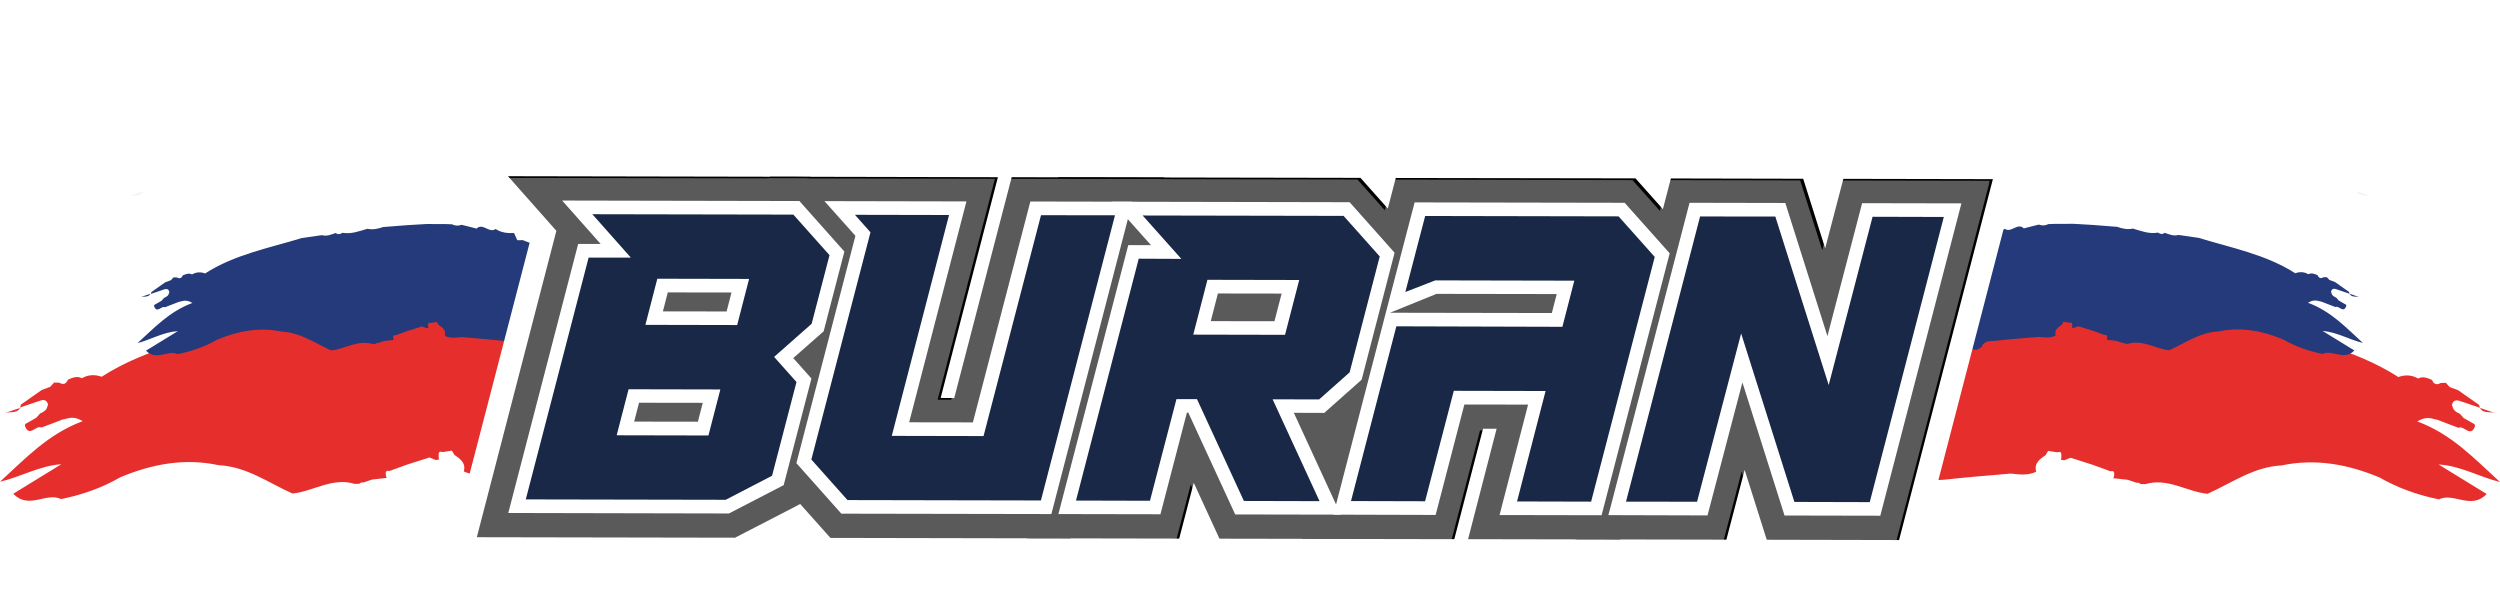 <?xml version="1.0" encoding="UTF-8"?> <svg xmlns="http://www.w3.org/2000/svg" xmlns:xlink="http://www.w3.org/1999/xlink" version="1.1" id="Слой_1" x="0px" y="0px" viewBox="0 0 2558.1 610.8" style="enable-background:new 0 0 2558.1 610.8;" xml:space="preserve"> <style type="text/css"> .st0{fill:#192F52;} .st1{fill:#FFFFFF;} .st2{fill:#E40428;} .st3{fill:#192947;} .st4{fill:#1B355E;} .st5{clip-path:url(#SVGID_00000132065415817906896110000007857389354300049048_);} .st6{clip-path:url(#SVGID_00000177443916766418721990000003179376913026719152_);} .st7{clip-path:url(#SVGID_00000070813412788902003880000001905246566184728470_);} .st8{clip-path:url(#SVGID_00000077282868842372751380000002303278341746020532_);} .st9{clip-path:url(#SVGID_00000002347524875060531290000009650028455221550013_);fill:#FFFFFF;} .st10{clip-path:url(#SVGID_00000002347524875060531290000009650028455221550013_);fill:#020203;} .st11{filter:url(#Adobe_OpacityMaskFilter);} .st12{enable-background:new ;} .st13{clip-path:url(#SVGID_00000002347524875060531290000009650028455221550013_);} .st14{clip-path:url(#SVGID_00000051364405462603099660000003156015471483912351_);} .st15{opacity:0.35;clip-path:url(#SVGID_00000002347524875060531290000009650028455221550013_);mask:url(#SVGID_00000132078992518194740440000011560037765754282163_);} .st16{clip-path:url(#SVGID_00000121237214291057481370000012137392106626389915_);fill:#FFFFFF;} .st17{clip-path:url(#SVGID_00000002347524875060531290000009650028455221550013_);fill:#787878;} .st18{clip-path:url(#SVGID_00000002347524875060531290000009650028455221550013_);fill:#182846;} .st19{clip-path:url(#SVGID_00000002347524875060531290000009650028455221550013_);fill:#E2252A;} .st20{fill-rule:evenodd;clip-rule:evenodd;fill:#F4F3F4;} .st21{fill-rule:evenodd;clip-rule:evenodd;fill:#FFFFFF;} .st22{fill-rule:evenodd;clip-rule:evenodd;fill:#E62F2C;} .st23{fill-rule:evenodd;clip-rule:evenodd;fill:#243A7A;} .st24{clip-path:url(#SVGID_00000020399626948408194210000006792286783478921868_);} .st25{clip-path:url(#SVGID_00000075870342673689843420000008265006166648418964_);} .st26{clip-path:url(#SVGID_00000181778592893556507190000014910438816063946156_);fill:#FFFFFF;} .st27{clip-path:url(#SVGID_00000181778592893556507190000014910438816063946156_);fill:#020203;} .st28{filter:url(#Adobe_OpacityMaskFilter_00000140714008580524400750000001734665324790761891_);} .st29{clip-path:url(#SVGID_00000181778592893556507190000014910438816063946156_);} .st30{clip-path:url(#SVGID_00000072996425792258766340000003134367955305210257_);} .st31{opacity:0.35;clip-path:url(#SVGID_00000181778592893556507190000014910438816063946156_);mask:url(#SVGID_00000172420916799699086110000017152328042806728073_);} .st32{clip-path:url(#SVGID_00000106836398666812775810000003834989842019388045_);fill:#FFFFFF;} .st33{clip-path:url(#SVGID_00000181778592893556507190000014910438816063946156_);fill:#787878;} .st34{clip-path:url(#SVGID_00000181778592893556507190000014910438816063946156_);fill:#182846;} .st35{fill:#1C355C;} .st36{clip-path:url(#SVGID_00000079477971177550442250000004995963866139411859_);} .st37{fill:#B9BBBE;} .st38{fill:#E30D29;} </style> <g> <g> <g> <g> <path class="st20" d="M1931.6,89C1931.6,89,1931.7,89,1931.6,89c0.1,0,0.1,0,0.1,0L1931.6,89z"></path> <path class="st21" d="M2431.9,271.6c-25.8-23.4-49-48.9-84.7-62c10.6-6.3,15.6-2.2,20.9-1.6c1.5,0.6,3.1,1.2,4.6,1.8 c5.6,2.1,11.2,4.3,16.8,6.4c5.4-3,12.2,10.4,16.8-1.5c0.2-1.6-0.5-2.6-2-3.1c-3.2-1.8-6.4-3.7-9.6-5.6c-1.3-1.4-2.5-2.9-3.8-4.3 c-3.7-1.6-7.1-3.5-7.7-8.2l-0.6-0.4c1.5-7.1,6.2-5.2,10.7-3.7c6.1,2.1,12.1,4.1,18.2,6.2c-0.4-0.8-0.8-1.8-1-3 c-7.1-5-14.3-10-21.4-15c-2.9-1.1-5.7-2.1-8.6-3.2c-1.3-1.5-2.7-2.9-4-4.4c-1.8,0.1-3.5,0.1-5.3,0.2c-4.1,2.4-7.1,1.3-8.8-3.1 c-4.6-1.9-9.2-4.1-14.3-1.5c-4.9,8.3-9.1,8.6-13.1,5.8c4,2.8,8.3,2.5,13.1-5.8c-6.5-3.7-13.2-4-20.2-1.5 c-45.7-29.3-98.4-39-149.1-54.6c-10.4-1.5-20.8-3.1-31.2-4.6c-7.7,2.2-14.5-1.1-21.4-3.4c-3.5,3-6.9,1.8-10.3-0.3 c-13.6,2.5-26-2.6-38.7-6.1c-8.4,1.8-16.4,0.1-24.3-2.6c-12.3-1-24.5-1.9-36.8-2.9c-10.1-0.6-20.3-1.2-30.5-1.8 c-10.2,0.1-20.4,0.1-30.5,0.2c-2.8,0.1-5.7,0.2-8.5,0.3c-4.8,2.5-9.8,2.7-14.8,0.8c-5.6,1.4-11.3,2.8-16.9,4.2 c-2.1,0.6-4.1,1.1-6.2,1.7c0.2,1.4,0.4,2.7,0.7,4c-0.3-1.3-0.5-2.6-0.7-4c-10-9.6-19.5,7.9-29.4,0.5c-8.7,5.8-18.4,6.8-28.5,6.2 c-1.7,3.7-3.3,7.5-5,11.2c-2.8-0.1-5.7-0.1-8.5-0.2c-23.6,10.2-49.3,11.7-73.7,18.8c-3.5,0.9-7,1.9-10.5,2.8 c-1.7,0.5-3.4,1-5.2,1.6c-8.4,4.7-9.8,8.5,1.8,8.7c21.4,0.2,41.4-10,63-8.3c6.9,4,10.5,7.6-1.2,9.5 c-21.2,3.4-41.3,8.7-53.6,28.8c7.6,2.1,15.3,4.1,22.9,6.1c-1.7,7.4-7.8,5.7-11.8,6.1c-8.1,0.8-19.9-0.5-20.1,8.9 c-0.2,11.4,12.8,8.3,20.7,10.3c15.1-3.6,28.6,8.1,43.9,4.3c3.6-0.9,7.4,2.3,7.8,7.1c0.4,4.3-1,6.6-5.6,8.6 c-17.8,7.6-35.3,16.1-52.5,24c-0.9,8.1,14.2,10.1,6.4,19.9c0.7,1,1.4,2.1,2.1,3.1c9.5,4.4,18.9,8.8,28.4,13.2 c11.7-2.4,23.4-5.6,35.5-3.3c2.5-1.4,5-2.8,7.5-4.1c3.7-11,13.8-8.9,21.7-9.9c22.1-2.5,44.2-4.1,66.4-6.1c1.3-3,9.4-6.6,9.8-9.5 c-0.4,2.9-8.5,6.5-9.8,9.5c8.8,0.9,17.6,2.2,26-2c-2.3-8.8,3.7-12.9,9.7-17c0.8-1.4,1.7-2.9,2.5-4.3c3.2,0.5,6.5,1,9.7,1.5 c3.1-1.3,4,0.3,3.9,3.1c0.1,1.6-0.1,3.2-0.5,4.7c1.1-0.3,2.2-0.1,3.2,0.4c2.2-0.9,4.5-1.8,6.7-2.7l22.6,7.2 c6.1,2.2,12.2,4.4,18.4,6.7c3.2-0.9,3.9,0.7,3.7,3.4c-0.1,1.3-0.4,2.5-1,3.6c5,0.6,10,1.2,15,1.8c2.9,1,5.9,2,8.8,3 c1.6-0.3,3,0.1,4.1,1.3c1.7,0,3.3,0.1,5,0.1c22.7-6.8,42.1,7.7,63.5,9.9c24.7-11,47.2-27.6,75.5-29c35-7.4,68.3-1.2,100.6,12.3 c18.9,10.9,39.3,18,60.7,22.4c14.9-7.5,33.1,11.2,48.9-5.5c-17.4-10.7-33.3-20.4-49.2-30.2 C2391.8,254.9,2410.7,266.5,2431.9,271.6z M1934.2,124.7c-0.1-0.1-0.3-0.1-0.4-0.2l0,0l0,0c0,0,0,0,0,0c0,0,0,0,0,0 C1933.9,124.6,1934.1,124.6,1934.2,124.7z M1926.4,116.8L1926.4,116.8C1926.4,116.8,1926.4,116.8,1926.4,116.8 C1926.4,116.8,1926.4,116.8,1926.4,116.8z M1927.8,117.4C1927.8,117.4,1927.8,117.4,1927.8,117.4 C1927.8,117.4,1927.8,117.4,1927.8,117.4z M1915.5,95c0-0.1-0.1-0.2-0.1-0.2C1915.4,94.9,1915.4,94.9,1915.5,95z M1916.2,96.3 C1916.2,96.3,1916.1,96.3,1916.2,96.3C1916.1,96.3,1916.2,96.3,1916.2,96.3z M1910.3,102.6c-0.1-0.3-0.2-0.6-0.3-1 C1910.2,101.9,1910.2,102.3,1910.3,102.6z M1911.5,105.1c0.1,0.3,0.2,0.5,0.3,0.8C1911.7,105.7,1911.6,105.4,1911.5,105.1z M1913.8,108.9c-0.1-0.1-0.1-0.2-0.2-0.3C1913.6,108.7,1913.7,108.8,1913.8,108.9z"></path> <path class="st20" d="M2427.3,201.1c-5.3-1.8-10.6-3.6-15.9-5.4C2414.5,201.9,2422.1,199.1,2427.3,201.1z"></path> </g> <g> <path class="st22" d="M2057.8,310.7C2057.9,310.7,2057.9,310.7,2057.8,310.7c0.1,0,0.1,0,0.1,0L2057.8,310.7z"></path> <path class="st22" d="M2558.1,493.2c-25.8-23.4-49-48.8-84.7-62c10.6-6.3,15.6-2.2,20.9-1.6c1.5,0.6,3.1,1.2,4.6,1.8 c5.6,2.1,11.2,4.3,16.8,6.4c5.4-3,12.2,10.4,16.8-1.5c0.2-1.6-0.5-2.6-2-3.1c-3.2-1.8-6.4-3.7-9.6-5.5c-1.3-1.4-2.5-2.9-3.8-4.3 c-3.7-1.6-7.1-3.5-7.7-8.2l-0.6-0.4c1.5-7.1,6.2-5.2,10.7-3.7c6.1,2.1,12.1,4.1,18.2,6.2c-0.4-0.8-0.8-1.8-1-3 c-7.1-5-14.3-10-21.4-15c-2.9-1.1-5.7-2.1-8.6-3.2c-1.3-1.5-2.7-2.9-4-4.4c-1.8,0.1-3.5,0.1-5.3,0.2c-4.2,2.4-7.1,1.3-8.8-3.1 c-4.6-1.9-9.2-4.1-14.3-1.5c-4.9,8.3-9.1,8.6-13.1,5.8c4,2.8,8.3,2.5,13.1-5.8c-6.5-3.7-13.2-4-20.2-1.5 c-45.7-29.3-98.4-39-149.1-54.6c-10.4-1.5-20.8-3.1-31.2-4.6c-7.7,2.2-14.5-1.1-21.4-3.4c-3.5,3-6.9,1.9-10.3-0.3 c-13.6,2.5-26-2.6-38.7-6.1c-8.4,1.8-16.4,0.1-24.3-2.6c-12.3-1-24.5-1.9-36.8-2.9c-10.1-0.6-20.3-1.2-30.4-1.8 c-10.2,0.1-20.4,0.1-30.5,0.2c-2.8,0.1-5.7,0.2-8.5,0.3c-4.8,2.5-9.8,2.7-14.8,0.8c-5.6,1.4-11.3,2.8-16.9,4.2 c-2.1,0.6-4.2,1.1-6.2,1.7c0.2,1.4,0.4,2.7,0.7,4c-0.3-1.3-0.5-2.6-0.7-4c-10-9.6-19.5,7.9-29.4,0.6c-8.7,5.8-18.4,6.8-28.5,6.2 c-1.7,3.7-3.3,7.5-5,11.2c-2.8-0.1-5.7-0.1-8.5-0.2c-23.6,10.2-49.3,11.7-73.7,18.8c-3.5,0.9-7,1.9-10.5,2.8 c-1.7,0.5-3.4,1-5.2,1.6c-8.4,4.7-9.8,8.5,1.8,8.7c21.4,0.2,41.4-10,63-8.3c6.9,4,10.5,7.6-1.2,9.5 c-21.2,3.4-41.3,8.7-53.6,28.8c7.6,2.1,15.3,4.1,22.9,6.1c-1.7,7.4-7.8,5.7-11.8,6.1c-8.1,0.8-19.9-0.5-20.1,8.9 c-0.2,11.4,12.8,8.3,20.7,10.3c15.1-3.6,28.6,8.1,43.9,4.3c3.6-0.9,7.4,2.3,7.8,7.1c0.4,4.3-1,6.6-5.6,8.6 c-17.8,7.6-35.3,16.1-52.5,24c-0.9,8.1,14.2,10.1,6.4,19.9c0.7,1,1.4,2.1,2.1,3.1c9.5,4.4,18.9,8.8,28.4,13.2 c11.7-2.4,23.4-5.6,35.5-3.3c2.5-1.4,5-2.8,7.5-4.1c3.7-11,13.8-8.9,21.7-9.9c22.1-2.5,44.2-4.1,66.4-6.1c1.3-3,9.4-6.6,9.8-9.5 c-0.4,2.9-8.5,6.5-9.8,9.5c8.8,0.9,17.6,2.2,26-1.9c-2.3-8.8,3.7-12.9,9.7-17c0.8-1.4,1.7-2.9,2.5-4.3c3.2,0.5,6.5,1,9.7,1.5 c3.1-1.3,4,0.3,3.9,3.1c0.1,1.6-0.1,3.2-0.5,4.7c1.1-0.3,2.2-0.1,3.2,0.4c2.2-0.9,4.5-1.8,6.7-2.7l22.6,7.2 c6.1,2.2,12.2,4.4,18.4,6.7c3.2-0.9,3.9,0.7,3.7,3.4c-0.1,1.3-0.4,2.5-1,3.6c5,0.6,10,1.2,15,1.7c2.9,1,5.9,2,8.8,3 c1.6-0.3,3,0.1,4.1,1.3c1.7,0,3.3,0.1,5,0.1c22.7-6.8,42.1,7.7,63.5,9.9c24.7-11,47.2-27.6,75.5-29c35-7.4,68.3-1.2,100.6,12.3 c18.9,10.9,39.3,18,60.7,22.4c14.9-7.5,33.1,11.2,48.9-5.5c-17.4-10.7-33.3-20.4-49.2-30.2C2518,476.6,2537,488.1,2558.1,493.2z M2060.4,346.4c-0.1,0-0.3-0.1-0.4-0.2l0,0l0,0c0,0,0,0,0,0c0,0,0,0,0,0C2060.2,346.3,2060.3,346.3,2060.4,346.4z M2052.6,338.5 L2052.6,338.5C2052.7,338.5,2052.7,338.5,2052.6,338.5C2052.7,338.5,2052.7,338.5,2052.6,338.5z M2054,339 C2054,339,2054,339.1,2054,339C2054,339.1,2054,339,2054,339z M2041.7,316.7c0-0.1-0.1-0.2-0.1-0.2 C2041.6,316.6,2041.7,316.6,2041.7,316.7z M2042.4,318C2042.4,318,2042.4,318,2042.4,318C2042.4,318,2042.4,318,2042.4,318z M2036.6,324.2c-0.1-0.3-0.2-0.6-0.3-1C2036.4,323.6,2036.5,323.9,2036.6,324.2z M2037.7,326.8c0.1,0.2,0.2,0.5,0.3,0.8 C2037.9,327.3,2037.8,327.1,2037.7,326.8z M2040,330.6c-0.1-0.1-0.1-0.2-0.2-0.3C2039.9,330.3,2039.9,330.5,2040,330.6z"></path> <path class="st22" d="M2553.5,422.8c-5.3-1.8-10.6-3.6-15.9-5.4C2540.7,423.6,2548.3,420.8,2553.5,422.8z"></path> </g> <g> <path class="st23" d="M2086.2,229.9C2086.2,229.9,2086.2,229.9,2086.2,229.9C2086.2,229.9,2086.2,229.9,2086.2,229.9 L2086.2,229.9z"></path> <path class="st23" d="M2417.8,350.9c-17.1-15.5-32.5-32.4-56.2-41.1c7-4.2,10.4-1.5,13.9-1.1c1,0.4,2,0.8,3.1,1.2 c3.7,1.4,7.4,2.8,11.1,4.3c3.6-2,8.1,6.9,11.1-1c0.2-1.1-0.3-1.7-1.3-2c-2.1-1.2-4.3-2.5-6.4-3.7c-0.8-1-1.7-1.9-2.5-2.9 c-2.5-1.1-4.7-2.3-5.1-5.4l-0.4-0.3c1-4.7,4.1-3.5,7.1-2.4c4,1.4,8,2.7,12,4.1c-0.3-0.6-0.5-1.2-0.7-2c-4.7-3.3-9.5-6.6-14.2-10 c-1.9-0.7-3.8-1.4-5.7-2.1c-0.9-1-1.8-1.9-2.7-2.9c-1.2,0-2.3,0.1-3.5,0.1c-2.7,1.6-4.7,0.9-5.9-2.1c-3.1-1.3-6.1-2.7-9.5-1 c-3.2,5.5-6,5.7-8.7,3.8c2.7,1.9,5.5,1.7,8.7-3.8c-4.3-2.5-8.8-2.7-13.4-1c-30.3-19.4-65.2-25.9-98.8-36.2c-6.9-1-13.8-2-20.7-3 c-5.1,1.5-9.6-0.7-14.2-2.2c-2.3,2-4.6,1.2-6.8-0.2c-9,1.7-17.3-1.7-25.6-4.1c-5.6,1.2-10.9,0.1-16.1-1.8 c-8.1-0.6-16.3-1.3-24.4-1.9c-6.7-0.4-13.5-0.8-20.2-1.2c-6.7,0-13.5,0.1-20.2,0.1c-1.9,0.1-3.8,0.1-5.6,0.2 c-3.2,1.6-6.5,1.8-9.8,0.5c-3.7,0.9-7.5,1.9-11.2,2.8c-1.4,0.4-2.7,0.7-4.1,1.1c0.1,0.9,0.3,1.8,0.5,2.6 c-0.2-0.8-0.3-1.7-0.5-2.6c-6.6-6.4-12.9,5.2-19.5,0.4c-5.8,3.8-12.2,4.5-18.9,4.1c-1.1,2.5-2.2,4.9-3.3,7.4 c-1.9,0-3.8-0.1-5.6-0.1c-15.6,6.7-32.7,7.7-48.8,12.4c-2.3,0.6-4.7,1.2-7,1.8c-1.1,0.3-2.3,0.7-3.4,1c-5.5,3.1-6.5,5.7,1.2,5.7 c14.2,0.1,27.4-6.6,41.8-5.5c4.6,2.7,6.9,5-0.8,6.3c-14.1,2.2-27.4,5.8-35.5,19.1c5.1,1.4,10.1,2.7,15.1,4.1 c-1.1,4.9-5.2,3.8-7.8,4c-5.4,0.5-13.2-0.4-13.3,5.9c-0.2,7.6,8.5,5.5,13.7,6.8c10-2.4,19,5.4,29.1,2.9c2.4-0.6,4.9,1.6,5.2,4.7 c0.2,2.8-0.7,4.4-3.7,5.7c-11.8,5.1-23.4,10.7-34.8,15.9c-0.6,5.4,9.4,6.7,4.3,13.2c0.5,0.7,0.9,1.4,1.4,2 c6.3,2.9,12.5,5.8,18.8,8.7c7.8-1.6,15.5-3.7,23.6-2.2c1.7-0.9,3.3-1.8,5-2.8c2.4-7.3,9.1-5.9,14.4-6.5c14.6-1.7,29.3-2.7,44-4 c0.9-2,6.2-4.4,6.5-6.3c-0.3,1.9-5.7,4.3-6.5,6.3c5.8,0.6,11.7,1.5,17.3-1.3c-1.5-5.8,2.5-8.6,6.4-11.2c0.6-1,1.1-1.9,1.6-2.9 c2.1,0.3,4.3,0.7,6.4,1c2.1-0.8,2.6,0.2,2.6,2c0.1,1.1,0,2.1-0.3,3.1c0.7-0.2,1.4-0.1,2.1,0.2c1.5-0.6,3-1.2,4.4-1.8l15,4.7 c4.1,1.5,8.1,2.9,12.2,4.4c2.1-0.6,2.6,0.5,2.4,2.3c-0.1,0.8-0.3,1.6-0.6,2.4c3.3,0.4,6.6,0.8,10,1.2c2,0.7,3.9,1.3,5.9,2 c1.1-0.2,2,0.1,2.7,0.9c1.1,0,2.2,0,3.3,0.1c15.1-4.5,27.9,5.1,42.1,6.6c16.3-7.3,31.3-18.3,50.1-19.2 c23.2-4.9,45.2-0.8,66.7,8.2c12.6,7.3,26.1,11.9,40.3,14.8c9.9-5,22,7.5,32.4-3.6c-11.6-7.1-22.1-13.6-32.6-20 C2391.2,339.8,2403.7,347.5,2417.8,350.9z M2087.9,253.6c-0.1,0-0.2-0.1-0.3-0.1l0,0l0,0c0,0,0,0,0,0c0,0,0,0,0,0 C2087.7,253.5,2087.8,253.5,2087.9,253.6z M2082.7,248.3L2082.7,248.3C2082.7,248.3,2082.8,248.3,2082.7,248.3 C2082.8,248.3,2082.7,248.3,2082.7,248.3z M2083.6,248.7C2083.6,248.7,2083.6,248.7,2083.6,248.7 C2083.6,248.7,2083.6,248.7,2083.6,248.7z M2075.5,233.9c0-0.1-0.1-0.1-0.1-0.2C2075.4,233.8,2075.5,233.8,2075.5,233.9z M2076,234.8C2075.9,234.7,2075.9,234.7,2076,234.8C2075.9,234.7,2075.9,234.7,2076,234.8z M2072.1,238.9 c-0.1-0.2-0.1-0.4-0.2-0.6C2072,238.5,2072,238.7,2072.1,238.9z M2072.9,240.6c0.1,0.2,0.1,0.4,0.2,0.5 C2073,240.9,2072.9,240.8,2072.9,240.6z M2074.3,243.1c-0.1-0.1-0.1-0.2-0.1-0.2C2074.3,242.9,2074.3,243,2074.3,243.1z"></path> <path class="st23" d="M2414.7,304.2c-3.5-1.2-7-2.4-10.5-3.6C2406.2,304.7,2411.3,302.9,2414.7,304.2z"></path> </g> </g> <g> <g> <path class="st20" d="M626.5,89C626.5,89,626.4,89,626.5,89c-0.1,0-0.1,0-0.1,0L626.5,89z"></path> <path class="st21" d="M189.1,253.3c-15.9,9.7-31.8,19.5-49.2,30.2c15.8,16.7,33.9-2,48.9,5.5c21.4-4.4,41.8-11.4,60.7-22.4 c32.4-13.5,65.7-19.8,100.6-12.3c28.4,1.4,50.9,18,75.5,29c21.3-2.2,40.7-16.8,63.5-9.9c1.7,0,3.3-0.1,5-0.1 c1.1-1.2,2.5-1.6,4.1-1.3c2.9-1,5.9-2,8.8-3c5-0.6,10-1.2,15-1.8c-0.6-1.1-0.9-2.3-1-3.6c-0.3-2.7,0.5-4.4,3.7-3.4 c6.1-2.2,12.2-4.4,18.4-6.7l22.6-7.2c2.2,0.9,4.5,1.8,6.7,2.7c1-0.5,2.1-0.6,3.2-0.4c-0.4-1.5-0.6-3.1-0.5-4.7 c-0.1-2.8,0.8-4.3,3.9-3.1c3.2-0.5,6.5-1,9.7-1.5c0.8,1.4,1.7,2.9,2.5,4.3c6,4.1,12,8.2,9.7,17c8.4,4.1,17.2,2.9,26,2 c-1.3-3-9.4-6.6-9.8-9.5c0.4,2.9,8.5,6.5,9.8,9.5c22.1,2,44.3,3.6,66.4,6.1c7.9,0.9,18-1.1,21.7,9.9c2.5,1.4,5,2.8,7.5,4.1 c12.2-2.3,23.8,0.9,35.5,3.3c9.5-4.4,18.9-8.8,28.4-13.2c0.7-1,1.4-2.1,2.1-3.1c-7.8-9.9,7.4-11.8,6.4-19.9 c-17.2-7.9-34.6-16.4-52.5-24c-4.6-2-6-4.3-5.6-8.6c0.4-4.8,4.2-8,7.8-7.1c15.3,3.8,28.8-7.9,43.9-4.3c7.9-2,20.9,1.2,20.7-10.3 c-0.2-9.5-12-8.1-20.1-8.9c-3.9-0.4-10.1,1.3-11.8-6.1c7.6-2,15.2-4.1,22.9-6.1c-12.2-20.1-32.4-25.5-53.6-28.8 c-11.6-1.9-8.1-5.4-1.2-9.5c21.6-1.7,41.6,8.6,63,8.3c11.6-0.1,10.1-3.9,1.8-8.7c-1.7-0.5-3.4-1.1-5.2-1.6 c-3.5-0.9-7-1.9-10.5-2.8c-24.3-7.1-50.1-8.6-73.7-18.8c-2.8,0.1-5.7,0.1-8.5,0.2c-1.7-3.7-3.3-7.5-5-11.2 c-10.1,0.6-19.8-0.4-28.5-6.2c-9.9,7.3-19.4-10.2-29.4-0.5c-0.2,1.4-0.4,2.7-0.7,4c0.3-1.3,0.5-2.6,0.7-4 c-2.1-0.6-4.2-1.1-6.2-1.7c-5.6-1.4-11.3-2.8-16.9-4.2c-5.1,1.9-10,1.7-14.8-0.8c-2.8-0.1-5.7-0.2-8.5-0.3 c-10.2-0.1-20.4-0.1-30.5-0.2c-10.2,0.6-20.3,1.2-30.5,1.8c-12.3,1-24.5,1.9-36.8,2.9c-7.9,2.8-15.9,4.5-24.3,2.6 c-12.7,3.6-25.1,8.7-38.7,6.1c-3.4,2.2-6.8,3.3-10.3,0.3c-7,2.3-13.8,5.6-21.4,3.4c-10.4,1.5-20.8,3.1-31.2,4.6 c-50.7,15.5-103.4,25.3-149.1,54.6c-6.9-2.5-13.7-2.2-20.2,1.5c4.9,8.3,9.1,8.6,13.1,5.8c-4,2.8-8.3,2.5-13.1-5.8 c-5.1-2.6-9.7-0.5-14.3,1.5c-1.7,4.4-4.7,5.5-8.8,3.1c-1.8-0.1-3.5-0.1-5.3-0.2c-1.3,1.5-2.7,2.9-4,4.4 c-2.9,1.1-5.7,2.1-8.6,3.2c-7.1,5-14.3,10-21.4,15c-0.2,1.2-0.6,2.2-1,3c6.1-2.1,12.1-4.1,18.2-6.2c4.5-1.6,9.2-3.4,10.7,3.7 l-0.6,0.4c-0.5,4.6-3.9,6.5-7.7,8.2c-1.3,1.4-2.5,2.9-3.8,4.3c-3.2,1.8-6.4,3.7-9.6,5.6c-1.6,0.4-2.3,1.4-2,3.1 c4.6,11.9,11.4-1.5,16.8,1.5c5.6-2.1,11.2-4.3,16.8-6.4c1.5-0.6,3.1-1.2,4.6-1.8c5.3-0.6,10.3-4.7,20.9,1.6 c-35.7,13.2-59,38.6-84.7,62C147.4,266.5,166.3,254.9,189.1,253.3z M624.3,124.5C624.3,124.5,624.3,124.5,624.3,124.5 C624.3,124.5,624.3,124.5,624.3,124.5L624.3,124.5L624.3,124.5c-0.1,0-0.3,0.1-0.4,0.2C624,124.6,624.2,124.6,624.3,124.5z M631.6,116.8C631.7,116.8,631.7,116.8,631.6,116.8L631.6,116.8C631.7,116.8,631.7,116.8,631.6,116.8z M630.3,117.4 C630.3,117.4,630.3,117.4,630.3,117.4C630.3,117.4,630.3,117.4,630.3,117.4z M642.7,94.8c0,0.1-0.1,0.2-0.1,0.2 C642.7,94.9,642.7,94.9,642.7,94.8z M642,96.3C642,96.3,642,96.3,642,96.3C642,96.3,642,96.3,642,96.3z M648,101.6 c-0.1,0.3-0.2,0.7-0.3,1C647.9,102.3,647.9,101.9,648,101.6z M646.3,105.9c0.1-0.2,0.2-0.5,0.3-0.8 C646.5,105.4,646.4,105.7,646.3,105.9z M644.6,108.5c-0.1,0.1-0.1,0.2-0.2,0.3C644.4,108.8,644.5,108.7,644.6,108.5z"></path> <path class="st20" d="M130.8,201.1c5.3-1.8,10.6-3.6,15.9-5.4C143.6,201.9,136,199.1,130.8,201.1z"></path> </g> <g> <path class="st22" d="M500.3,310.7C500.2,310.7,500.2,310.7,500.3,310.7c-0.1,0-0.1,0-0.1,0L500.3,310.7z"></path> <path class="st22" d="M62.8,475c-15.9,9.7-31.7,19.5-49.2,30.2c15.8,16.7,33.9-2,48.9,5.5c21.4-4.4,41.8-11.4,60.7-22.4 c32.4-13.5,65.7-19.8,100.6-12.3c28.4,1.4,50.9,18,75.5,29c21.3-2.2,40.7-16.8,63.5-9.9c1.7,0,3.3-0.1,5-0.1 c1.1-1.2,2.5-1.6,4.1-1.3c2.9-1,5.9-2,8.8-3c5-0.6,10-1.2,15-1.7c-0.6-1.1-0.9-2.3-1-3.6c-0.3-2.7,0.5-4.4,3.7-3.4 c6.1-2.2,12.2-4.4,18.4-6.7l22.6-7.2c2.2,0.9,4.5,1.8,6.7,2.7c1-0.5,2.1-0.6,3.2-0.4c-0.4-1.5-0.6-3.1-0.5-4.7 c-0.1-2.8,0.8-4.3,3.9-3.1c3.2-0.5,6.5-1,9.7-1.5c0.8,1.4,1.7,2.9,2.5,4.3c6,4.1,12,8.2,9.7,17c8.4,4.1,17.2,2.9,26,1.9 c-1.3-3-9.4-6.6-9.8-9.5c0.4,2.9,8.5,6.5,9.8,9.5c22.1,2,44.3,3.6,66.4,6.1c7.9,0.9,18-1.1,21.7,9.9c2.5,1.4,5,2.8,7.5,4.1 c12.2-2.3,23.8,0.9,35.5,3.3c9.5-4.4,18.9-8.8,28.4-13.2c0.7-1,1.4-2.1,2.1-3.1c-7.8-9.9,7.4-11.8,6.4-19.9 c-17.2-7.9-34.6-16.4-52.5-24c-4.6-2-6-4.3-5.6-8.6c0.4-4.8,4.2-8,7.8-7.1c15.3,3.8,28.8-7.9,43.9-4.3c7.9-2,20.9,1.2,20.7-10.3 c-0.2-9.5-12-8.1-20.1-8.9c-4-0.4-10.1,1.3-11.8-6.1c7.6-2,15.2-4.1,22.9-6.1c-12.2-20.1-32.4-25.5-53.6-28.8 c-11.6-1.8-8.1-5.4-1.2-9.5c21.6-1.7,41.6,8.6,63,8.3c11.6-0.1,10.1-3.9,1.8-8.7c-1.7-0.5-3.4-1-5.2-1.6 c-3.5-0.9-7-1.9-10.5-2.8c-24.3-7.1-50.1-8.6-73.7-18.8c-2.8,0.1-5.7,0.1-8.5,0.2c-1.7-3.7-3.3-7.5-5-11.2 c-10.1,0.6-19.8-0.4-28.5-6.2c-9.9,7.3-19.4-10.2-29.4-0.6c-0.2,1.4-0.4,2.7-0.7,4c0.3-1.3,0.5-2.6,0.7-4 c-2.1-0.5-4.1-1.1-6.2-1.7c-5.6-1.4-11.3-2.8-16.9-4.2c-5.1,1.9-10,1.7-14.8-0.8c-2.8-0.1-5.7-0.2-8.5-0.3 c-10.2-0.1-20.4-0.1-30.5-0.2c-10.2,0.6-20.3,1.2-30.4,1.8c-12.3,1-24.5,1.9-36.8,2.9c-7.9,2.8-15.9,4.5-24.3,2.6 c-12.7,3.6-25.1,8.7-38.7,6.1c-3.4,2.2-6.8,3.3-10.3,0.3c-7,2.3-13.8,5.6-21.4,3.4c-10.4,1.5-20.8,3.1-31.2,4.6 c-50.7,15.6-103.5,25.3-149.1,54.6c-6.9-2.5-13.7-2.2-20.2,1.5c4.9,8.3,9.1,8.6,13.1,5.8c-4,2.8-8.3,2.5-13.1-5.8 c-5.1-2.6-9.7-0.5-14.3,1.5c-1.7,4.4-4.7,5.5-8.8,3.1c-1.8-0.1-3.5-0.1-5.3-0.2c-1.3,1.5-2.7,2.9-4,4.4 c-2.9,1.1-5.7,2.1-8.6,3.2c-7.1,5-14.3,10-21.4,15c-0.2,1.2-0.6,2.2-1,3c6.1-2.1,12.1-4.1,18.2-6.2c4.5-1.6,9.2-3.4,10.7,3.7 l-0.6,0.4c-0.5,4.6-3.9,6.5-7.7,8.2c-1.3,1.4-2.5,2.9-3.8,4.3c-3.2,1.8-6.4,3.7-9.6,5.5c-1.6,0.4-2.3,1.4-2,3.1 c4.6,11.9,11.4-1.5,16.8,1.5c5.6-2.1,11.2-4.3,16.8-6.4c1.5-0.6,3.1-1.2,4.6-1.8c5.3-0.6,10.3-4.7,20.9,1.6 c-35.7,13.2-59,38.6-84.7,62C21.2,488.1,40.1,476.6,62.8,475z M498.1,346.2C498.1,346.2,498.1,346.2,498.1,346.2 C498.1,346.2,498.1,346.2,498.1,346.2L498.1,346.2L498.1,346.2c-0.1,0-0.3,0.1-0.4,0.2C497.8,346.3,497.9,346.3,498.1,346.2z M505.4,338.5C505.4,338.5,505.4,338.5,505.4,338.5L505.4,338.5C505.4,338.5,505.4,338.5,505.4,338.5z M504.1,339.1 C504.1,339.1,504.1,339,504.1,339.1C504.1,339,504.1,339.1,504.1,339.1z M516.5,316.5c0,0.1-0.1,0.2-0.1,0.2 C516.4,316.6,516.5,316.6,516.5,316.5z M515.7,317.9C515.7,318,515.7,318,515.7,317.9C515.7,318,515.7,318,515.7,317.9z M521.8,323.3c-0.1,0.3-0.2,0.7-0.3,1C521.6,323.9,521.7,323.6,521.8,323.3z M520,327.6c0.1-0.2,0.2-0.5,0.3-0.8 C520.3,327.1,520.2,327.3,520,327.6z M518.3,330.2c-0.1,0.1-0.1,0.2-0.2,0.3C518.2,330.5,518.3,330.3,518.3,330.2z"></path> <path class="st22" d="M4.6,422.8c5.3-1.8,10.6-3.6,15.9-5.4C17.4,423.6,9.8,420.8,4.6,422.8z"></path> </g> <g> <path class="st23" d="M471.9,229.9C471.9,229.9,471.9,229.9,471.9,229.9C471.9,229.9,471.9,229.9,471.9,229.9L471.9,229.9z"></path> <path class="st23" d="M182,338.8c-10.5,6.5-21,12.9-32.6,20c10.4,11.1,22.5-1.3,32.4,3.6c14.2-2.9,27.7-7.6,40.3-14.8 c21.5-9,43.5-13.1,66.7-8.2c18.8,0.9,33.7,11.9,50.1,19.2c14.1-1.5,27-11.1,42.1-6.6c1.1,0,2.2,0,3.3-0.1 c0.7-0.8,1.6-1.1,2.7-0.9c2-0.7,3.9-1.3,5.9-2c3.3-0.4,6.6-0.8,10-1.2c-0.4-0.8-0.6-1.5-0.6-2.4c-0.2-1.8,0.3-2.9,2.4-2.3 c4.1-1.5,8.1-2.9,12.2-4.4l15-4.7c1.5,0.6,3,1.2,4.4,1.8c0.7-0.3,1.4-0.4,2.1-0.2c-0.3-1-0.4-2.1-0.3-3.1 c-0.1-1.8,0.5-2.9,2.6-2c2.1-0.3,4.3-0.7,6.4-1c0.5,1,1.1,1.9,1.6,2.9c4,2.7,8,5.4,6.4,11.2c5.6,2.8,11.4,1.9,17.3,1.3 c-0.9-2-6.2-4.4-6.5-6.3c0.3,1.9,5.7,4.3,6.5,6.3c14.7,1.3,29.4,2.4,44,4c5.3,0.6,11.9-0.8,14.4,6.5c1.7,0.9,3.3,1.8,5,2.8 c8.1-1.5,15.8,0.6,23.6,2.2c6.3-2.9,12.5-5.8,18.8-8.7c0.5-0.7,0.9-1.4,1.4-2c-5.1-6.5,4.9-7.8,4.3-13.2 c-11.4-5.3-23-10.9-34.8-15.9c-3-1.3-4-2.9-3.7-5.7c0.3-3.2,2.8-5.3,5.2-4.7c10.1,2.5,19.1-5.2,29.1-2.9 c5.2-1.3,13.9,0.8,13.7-6.8c-0.1-6.3-7.9-5.4-13.3-5.9c-2.6-0.3-6.7,0.8-7.8-4c5-1.3,10.1-2.7,15.1-4.1 c-8.1-13.3-21.4-16.9-35.5-19.1c-7.7-1.2-5.3-3.6-0.8-6.3c14.3-1.1,27.6,5.7,41.8,5.5c7.7-0.1,6.7-2.6,1.2-5.7 c-1.1-0.3-2.3-0.7-3.4-1c-2.3-0.6-4.7-1.2-7-1.8c-16.1-4.7-33.2-5.7-48.8-12.4c-1.9,0-3.8,0.1-5.6,0.1c-1.1-2.5-2.2-4.9-3.3-7.4 c-6.7,0.4-13.1-0.3-18.9-4.1c-6.6,4.8-12.9-6.7-19.5-0.4c-0.1,0.9-0.3,1.8-0.5,2.6c0.2-0.8,0.3-1.7,0.5-2.6 c-1.4-0.4-2.8-0.7-4.1-1.1c-3.7-0.9-7.5-1.9-11.2-2.8c-3.4,1.3-6.6,1.1-9.8-0.5c-1.9-0.1-3.8-0.1-5.6-0.2 c-6.7-0.1-13.5-0.1-20.2-0.1c-6.7,0.4-13.5,0.8-20.2,1.2c-8.1,0.6-16.3,1.3-24.4,1.9c-5.2,1.8-10.5,3-16.1,1.8 c-8.4,2.4-16.6,5.7-25.6,4.1c-2.2,1.4-4.5,2.2-6.8,0.2c-4.6,1.5-9.1,3.7-14.2,2.2c-6.9,1-13.8,2-20.7,3 c-33.6,10.3-68.6,16.8-98.8,36.2c-4.6-1.7-9.1-1.5-13.4,1c3.2,5.5,6,5.7,8.7,3.8c-2.7,1.9-5.5,1.7-8.7-3.8 c-3.4-1.7-6.4-0.3-9.5,1c-1.2,2.9-3.1,3.6-5.9,2.1c-1.2,0-2.3-0.1-3.5-0.1c-0.9,1-1.8,1.9-2.7,2.9c-1.9,0.7-3.8,1.4-5.7,2.1 c-4.7,3.3-9.5,6.6-14.2,10c-0.2,0.8-0.4,1.5-0.7,2c4-1.4,8-2.7,12-4.1c3-1,6.1-2.3,7.1,2.4l-0.4,0.3c-0.3,3.1-2.6,4.3-5.1,5.4 c-0.8,0.9-1.7,1.9-2.5,2.9c-2.1,1.2-4.3,2.5-6.4,3.7c-1,0.3-1.5,1-1.3,2c3,7.9,7.6-1,11.1,1c3.7-1.4,7.4-2.8,11.1-4.3 c1-0.4,2-0.8,3.1-1.2c3.5-0.4,6.8-3.1,13.9,1.1c-23.7,8.7-39.1,25.6-56.2,41.1C154.4,347.5,166.9,339.8,182,338.8z M470.5,253.5 C470.5,253.4,470.5,253.4,470.5,253.5C470.5,253.4,470.5,253.4,470.5,253.5L470.5,253.5L470.5,253.5c-0.1,0-0.2,0.1-0.3,0.1 C470.3,253.5,470.4,253.5,470.5,253.5z M475.3,248.3C475.3,248.3,475.4,248.3,475.3,248.3L475.3,248.3 C475.4,248.3,475.3,248.3,475.3,248.3z M474.4,248.7C474.5,248.7,474.5,248.7,474.4,248.7C474.5,248.7,474.5,248.7,474.4,248.7z M482.7,233.7c0,0.1-0.1,0.1-0.1,0.2C482.6,233.8,482.7,233.8,482.7,233.7z M482.2,234.7C482.2,234.7,482.2,234.7,482.2,234.7 C482.2,234.7,482.2,234.7,482.2,234.7z M486.2,238.3c-0.1,0.2-0.1,0.4-0.2,0.6C486.1,238.7,486.1,238.5,486.2,238.3z M485,241.1 c0.1-0.2,0.1-0.3,0.2-0.5C485.2,240.8,485.1,240.9,485,241.1z M483.9,242.9c-0.1,0.1-0.1,0.2-0.1,0.2 C483.8,243,483.8,242.9,483.9,242.9z"></path> <path class="st23" d="M143.4,304.2c3.5-1.2,7-2.4,10.5-3.6C151.9,304.7,146.8,302.9,143.4,304.2z"></path> </g> </g> </g> <g> <g> <defs> <rect id="SVGID_00000085956860317602155660000012167032856463154855_" x="362.9" width="1832.3" height="610.8"></rect> </defs> <clipPath id="SVGID_00000035528797974124202490000003343811846622992558_"> <use xlink:href="#SVGID_00000085956860317602155660000012167032856463154855_" style="overflow:visible;"></use> </clipPath> <g style="clip-path:url(#SVGID_00000035528797974124202490000003343811846622992558_);"> <defs> <rect id="SVGID_00000056408824454410662230000009478442637674775211_" x="362.9" width="1832.3" height="610.8"></rect> </defs> <clipPath id="SVGID_00000042005938924641047570000014574960857461418163_"> <use xlink:href="#SVGID_00000056408824454410662230000009478442637674775211_" style="overflow:visible;"></use> </clipPath> <g style="clip-path:url(#SVGID_00000042005938924641047570000014574960857461418163_);"> <defs> <rect id="SVGID_00000096056117008464666400000009827179042201657473_" x="362.9" width="1832.3" height="610.8"></rect> </defs> <clipPath id="SVGID_00000093174814248123078930000016058764111104717720_"> <use xlink:href="#SVGID_00000096056117008464666400000009827179042201657473_" style="overflow:visible;"></use> </clipPath> <path style="clip-path:url(#SVGID_00000093174814248123078930000016058764111104717720_);fill:#FFFFFF;" d="M474.7,573.2 c-4.1,0-8-1.9-10.5-5.2c-2.5-3.2-3.4-7.5-2.3-11.4l81.6-314.2l-56.3-63.5c-3.5-3.9-4.3-9.5-2.2-14.3c2.1-4.8,6.9-7.8,12.1-7.8 c0,0,336.7,0.7,336.7,0.7c3.8,0,7.4,1.6,9.9,4.4l68.9,77.4c2.9,3.3,4.1,7.9,2.9,12.2l-28.6,110.1c-0.7,2.6-2.1,4.9-4.1,6.6 l-2.8,2.5c2.1,3.1,2.7,7,1.8,10.7l-37.1,142.4c-0.9,3.6-3.4,6.7-6.7,8.4l-77.5,40.1c-1.9,1-4,1.5-6.1,1.5 C754.4,573.7,474.7,573.2,474.7,573.2"></path> <polygon style="clip-path:url(#SVGID_00000093174814248123078930000016058764111104717720_);fill:#FFFFFF;" points=" 558.1,238.9 497.1,170.1 833.8,170.7 902.7,248.1 874.1,358.2 861.4,369.4 869,377.9 831.9,520.3 754.5,560.4 474.7,559.9 "></polygon> <path style="clip-path:url(#SVGID_00000093174814248123078930000016058764111104717720_);fill:#FFFFFF;" d="M845.1,573.9 c-3.8,0-7.4-1.6-9.9-4.4l-68.9-77.4c-2.9-3.3-4.1-7.9-2.9-12.2L822,254.2l-66.6-74.8c-3.5-3.9-4.3-9.5-2.2-14.3 c2.1-4.8,6.9-7.8,12.1-7.8c0,0,438.9,0.9,438.9,0.9c4.1,0,8,1.9,10.5,5.2c2.5,3.2,3.4,7.5,2.3,11.4l-101.3,389.7 c-1.5,5.9-6.8,9.9-12.8,9.9C1102.9,574.4,845.1,573.9,845.1,573.9"></path> <polygon style="clip-path:url(#SVGID_00000093174814248123078930000016058764111104717720_);fill:#FFFFFF;" points=" 776.2,483.2 836.7,250.7 765.3,170.6 1204.2,171.4 1102.9,561.1 845.2,560.6 "></polygon> <path style="clip-path:url(#SVGID_00000093174814248123078930000016058764111104717720_);fill:#FFFFFF;" d="M1241.3,574.7 c-5.2,0-9.9-3-12-7.7l-1.6-3.5l-0.3,1.2c-1.5,5.8-6.8,9.9-12.8,9.9c0,0-176.9-0.3-176.9-0.3c-4.1,0-8-1.9-10.5-5.2 c-2.5-3.2-3.4-7.5-2.3-11.4l81.6-314.1l-56.6-63.5c-3.5-3.9-4.3-9.5-2.2-14.3c2.1-4.8,6.9-7.8,12.1-7.8c0,0,337,0.7,337,0.7 c3.8,0,7.4,1.6,9.9,4.4l68.9,77.4c2.9,3.3,4.1,7.9,2.9,12.2l-41.1,158.4c-0.7,2.5-2.1,4.8-4,6.6l-41.6,36.9l46.9,101.8 c1.9,4.1,1.6,8.9-0.9,12.7c-2.4,3.8-6.7,6.1-11.2,6.1C1426.6,575,1241.3,574.7,1241.3,574.7"></path> <polygon style="clip-path:url(#SVGID_00000093174814248123078930000016058764111104717720_);fill:#FFFFFF;" points="1121,240 1059.7,171.2 1396.6,171.8 1465.6,249.2 1424.5,407.6 1375.6,451 1426.6,561.8 1241.3,561.4 1224.2,524.2 1214.5,561.3 1037.6,561 "></polygon> <path style="clip-path:url(#SVGID_00000093174814248123078930000016058764111104717720_);fill:#FFFFFF;" d="M1319.1,574.8 c-4.1,0-8-1.9-10.5-5.2c-2.5-3.2-3.4-7.5-2.3-11.4l46.5-179.2c0.1-0.6,0.2-1.1,0.3-1.7l54.4-208.8c1.5-5.8,6.8-9.9,12.8-9.9 c0,0,257.8,0.5,257.8,0.5c3.8,0,7.4,1.6,9.9,4.4l68.9,77.4c2.9,3.3,4.1,7.9,2.9,12.2l-81.2,312.5c-1.5,5.9-6.8,9.9-12.8,9.9 C1665.8,575.5,1319.1,574.8,1319.1,574.8"></path> <polygon style="clip-path:url(#SVGID_00000093174814248123078930000016058764111104717720_);fill:#FFFFFF;" points=" 1366.1,380.6 1365.9,380.7 1420.4,171.9 1678.1,172.4 1747,249.8 1665.8,562.2 1319.1,561.5 "></polygon> <path style="clip-path:url(#SVGID_00000093174814248123078930000016058764111104717720_);fill:#FFFFFF;" d="M1800.3,575.8 c-5.8,0-10.9-3.8-12.6-9.3l-0.4-1.3l-0.1,0.6c-1.5,5.8-6.8,9.9-12.8,9.9c0,0-175.1-0.3-175.1-0.3c-4.2,0-8.1-2-10.6-5.3 c-2.5-3.3-3.3-7.6-2.2-11.6l15.4-54.2l87.1-335.2c1.5-5.8,6.8-9.9,12.8-9.9c0,0,150.8,0.3,150.8,0.3c5.8,0,10.9,3.8,12.6,9.3 l0.3,0.8l0-0.1c1.5-5.8,6.8-9.9,12.8-9.9c0,0,174.1,0.3,174.1,0.3c4.1,0,8,1.9,10.5,5.2c2.5,3.2,3.4,7.5,2.3,11.4L1964,566.1 c-1.5,5.8-6.8,9.9-12.8,9.9C1951.1,576.1,1800.3,575.8,1800.3,575.8"></path> <polygon style="clip-path:url(#SVGID_00000093174814248123078930000016058764111104717720_);fill:#FFFFFF;" points=" 1614.6,507.9 1701.8,172.4 1852.6,172.7 1866.7,217.4 1878.3,172.8 2052.4,173.1 1951.1,562.8 1800.3,562.5 1786.1,517.5 1774.3,562.4 1599.3,562.1 "></polygon> <polygon style="clip-path:url(#SVGID_00000093174814248123078930000016058764111104717720_);fill:#FFFFFF;" points=" 558.1,238.9 497.1,170.1 833.8,170.7 902.7,248.1 874.1,358.2 861.4,369.4 869,377.9 831.9,520.3 754.5,560.4 474.7,559.9 "></polygon> <polygon style="clip-path:url(#SVGID_00000093174814248123078930000016058764111104717720_);fill:#FFFFFF;" points=" 776.2,483.2 836.7,250.7 765.3,170.6 1204.2,171.4 1102.9,561.1 845.2,560.6 "></polygon> <polygon style="clip-path:url(#SVGID_00000093174814248123078930000016058764111104717720_);fill:#FFFFFF;" points="1121,240 1059.7,171.2 1396.7,171.8 1465.6,249.2 1424.5,407.6 1375.6,451 1426.6,561.8 1241.3,561.4 1224.2,524.2 1214.5,561.3 1037.6,561 "></polygon> <polygon style="clip-path:url(#SVGID_00000093174814248123078930000016058764111104717720_);fill:#FFFFFF;" points=" 1366.1,380.6 1365.9,380.7 1420.4,171.9 1678.1,172.4 1747,249.8 1665.8,562.2 1319.1,561.5 "></polygon> <polygon style="clip-path:url(#SVGID_00000093174814248123078930000016058764111104717720_);fill:#FFFFFF;" points=" 1614.6,507.9 1701.8,172.4 1852.6,172.7 1866.7,217.4 1878.3,172.8 2052.4,173.1 1951.1,562.8 1800.3,562.5 1786.1,517.5 1774.3,562.4 1599.3,562.1 "></polygon> <polygon style="clip-path:url(#SVGID_00000093174814248123078930000016058764111104717720_);fill:#020203;" points=" 569.3,236.2 519.8,180.3 829.2,180.9 891.5,250.8 865,352.6 847,368.5 857.8,380.6 823.2,513.4 752,550.2 487.9,549.7 "></polygon> <polygon style="clip-path:url(#SVGID_00000093174814248123078930000016058764111104717720_);fill:#020203;" points=" 787.4,480.5 847.9,248 788.1,180.8 1021.1,181.3 962.5,407.2 976.4,407.3 1035.2,181.3 1191,181.6 1095,550.9 849.7,550.4 "></polygon> <polygon style="clip-path:url(#SVGID_00000093174814248123078930000016058764111104717720_);fill:#020203;" points=" 1132.2,237.3 1082.4,181.4 1392.1,182 1454.4,251.9 1415.4,402 1364.4,447.4 1362.7,447.4 1410.6,551.5 1247.8,551.2 1221.5,494 1206.6,551.1 1050.8,550.8 "></polygon> <polygon style="clip-path:url(#SVGID_00000093174814248123078930000016058764111104717720_);fill:#020203;" points=" 1381,363.6 1380.9,363.6 1428.2,182.1 1673.5,182.5 1735.8,252.5 1657.9,552 1502.2,551.7 1531.4,438.7 1517.5,438.7 1488.1,551.7 1332.3,551.4 "></polygon> <polygon style="clip-path:url(#SVGID_00000093174814248123078930000016058764111104717720_);fill:#020203;" points=" 1624.5,510.6 1709.7,182.6 1845.1,182.9 1867.6,254.1 1886.2,183 2039.2,183.3 1943.2,552.6 1807.8,552.3 1785.2,480.8 1766.5,552.2 1612.7,551.9 "></polygon> <defs> <filter id="Adobe_OpacityMaskFilter" filterUnits="userSpaceOnUse" x="484.8" y="182" width="1551.3" height="372.3"> <feColorMatrix type="matrix" values="-1 0 0 0 1 0 -1 0 0 1 0 0 -1 0 1 0 0 0 1 0" color-interpolation-filters="sRGB" result="source"></feColorMatrix> </filter> </defs> <mask maskUnits="userSpaceOnUse" x="484.8" y="182" width="1551.3" height="372.3" id="SVGID_00000175289485952092457330000000696258825604102529_"> <g class="st11"> <g class="st12"> <g> <defs> <rect id="SVGID_00000183931469816199440240000016277950556568540544_" x="1039.1" y="-400.9" transform="matrix(4.617089e-02 -0.999 0.999 4.617089e-02 834.564 1610.472)" width="442.9" height="1538.2"></rect> </defs> <clipPath id="SVGID_00000098204498898819902620000006079173305010237571_" style="clip-path:url(#SVGID_00000093174814248123078930000016058764111104717720_);"> <use xlink:href="#SVGID_00000183931469816199440240000016277950556568540544_" style="overflow:visible;"></use> </clipPath> <g> <defs> <rect id="SVGID_00000079486291073772628270000006130318050384145049_" x="1039.1" y="-400.9" transform="matrix(4.616880e-02 -0.999 0.999 4.616880e-02 834.567 1610.473)" width="442.9" height="1538.2"></rect> </defs> <clipPath id="SVGID_00000007409775009165879580000018101501833715656851_" style="clip-path:url(#SVGID_00000098204498898819902620000006079173305010237571_);"> <use xlink:href="#SVGID_00000079486291073772628270000006130318050384145049_" style="overflow:visible;"></use> </clipPath> <g transform="matrix(1 0 3.725290e-09 1 0 0)" style="clip-path:url(#SVGID_00000007409775009165879580000018101501833715656851_);"> <image style="overflow:visible;" width="4963" height="1429" transform="matrix(0.31 1.430917e-02 -1.430917e-02 0.31 502.545 111.503)"> </image> </g> </g> </g> </g> </g> </mask> <g style="opacity:0.35;clip-path:url(#SVGID_00000093174814248123078930000016058764111104717720_);mask:url(#SVGID_00000175289485952092457330000000696258825604102529_);"> <g> <defs> <rect id="SVGID_00000137132389036825527340000015827417256761033879_" x="484.8" y="182" width="1551.3" height="372.3"></rect> </defs> <clipPath id="SVGID_00000155826822447960175860000014970274422813593238_"> <use xlink:href="#SVGID_00000137132389036825527340000015827417256761033879_" style="overflow:visible;"></use> </clipPath> <polygon style="clip-path:url(#SVGID_00000155826822447960175860000014970274422813593238_);fill:#FFFFFF;" points=" 566.2,237.9 516.7,182 826.1,182.6 888.4,252.5 861.9,354.3 843.9,370.2 854.7,382.4 820.1,515.1 748.9,552 484.8,551.5 "></polygon> <polygon style="clip-path:url(#SVGID_00000155826822447960175860000014970274422813593238_);fill:#FFFFFF;" points=" 784.4,482.2 844.8,249.7 785,182.5 1018,183 959.4,409 973.3,409 1032.1,183 1187.9,183.3 1092,552.6 846.6,552.2 "></polygon> <polygon style="clip-path:url(#SVGID_00000155826822447960175860000014970274422813593238_);fill:#FFFFFF;" points=" 1129.1,239 1079.3,183.1 1389,183.7 1451.3,253.6 1412.3,403.7 1361.3,449.1 1359.6,449.1 1407.6,553.3 1244.7,552.9 1218.4,495.7 1203.5,552.9 1047.7,552.6 "></polygon> <polygon style="clip-path:url(#SVGID_00000155826822447960175860000014970274422813593238_);fill:#FFFFFF;" points=" 1377.9,365.3 1377.8,365.3 1425.1,183.8 1670.4,184.3 1732.7,254.2 1654.8,553.7 1499.1,553.4 1528.3,440.5 1514.4,440.4 1485,553.4 1329.2,553.1 "></polygon> <polygon style="clip-path:url(#SVGID_00000155826822447960175860000014970274422813593238_);fill:#FFFFFF;" points=" 1621.4,512.3 1706.6,184.3 1842,184.6 1864.6,255.9 1883.1,184.7 2036.1,185 1940.2,554.3 1804.7,554 1782.1,482.5 1763.4,554 1609.7,553.7 "></polygon> </g> </g> <path style="clip-path:url(#SVGID_00000093174814248123078930000016058764111104717720_);fill:#787878;" d="M594.3,216.3 l224.3,0.4l41.5,46.6l-19.7,75.9l-34.7,30.6l20.7,23.3l-26.7,102.5L748,522.5L532.7,522l67.9-261.4l33.1,0.1L594.3,216.3z M652.2,409.2l-8.6,33.3l79.6,0.2l8.6-33.3L652.2,409.2z M681.6,296.2l-8.6,33.3l79.6,0.2l8.6-33.3L681.6,296.2z"></path> <polygon style="clip-path:url(#SVGID_00000093174814248123078930000016058764111104717720_);fill:#787878;" points=" 862.9,216.8 983.7,217.1 925.1,443 1004.7,443.2 1063.5,217.2 1153.6,217.4 1074.1,523.1 867.7,522.7 826.2,476.1 886.7,243.5 "></polygon> <path style="clip-path:url(#SVGID_00000093174814248123078930000016058764111104717720_);fill:#787878;" d="M1157.2,217.4 l224.3,0.4l41.5,46.6l-32.2,124.3l-34.8,30.9l-39.3-0.1l48,104.2l-92.7-0.2l-48-104.2l-11.2,0l-27.1,104l-90.1-0.2l67.9-261.4 l33.3,0.1L1157.2,217.4z M1244.5,297.3l-10.9,42.2l79.6,0.2l10.9-42.2L1244.5,297.3z"></path> <polygon style="clip-path:url(#SVGID_00000093174814248123078930000016058764111104717720_);fill:#787878;" points=" 1456.5,218 1662.9,218.4 1704.4,265 1637,524.2 1546.9,524 1576.1,411 1496.6,410.9 1467.2,523.9 1377.1,523.7 1427.1,331 1597,331.3 1605.5,298.1 1472.2,297.8 1431.4,314.3 "></polygon> <polygon style="clip-path:url(#SVGID_00000093174814248123078930000016058764111104717720_);fill:#787878;" points=" 1914.5,218.9 2001.8,219.1 1922.3,524.8 1834.8,524.6 1786,370.3 1745.6,524.4 1658.5,524.2 1658.9,523 1738,218.5 1825.5,218.7 1874.3,373 "></polygon> <path style="clip-path:url(#SVGID_00000093174814248123078930000016058764111104717720_);fill:#182846;" d="M590.6,212.3 l224.3,0.4l41.5,46.6l-19.7,75.9l-34.7,30.6l20.7,23.3L796,491.6l-51.7,26.8L529,518l67.9-261.4l33.1,0.1L590.6,212.3z M648.5,405.2l-8.6,33.3l79.6,0.2l8.6-33.3L648.5,405.2z M677.9,292.2l-8.6,33.3l79.6,0.2l8.6-33.3L677.9,292.2z"></path> <path style="clip-path:url(#SVGID_00000093174814248123078930000016058764111104717720_);fill:#FFFFFF;" d="M520.1,524.9 l71.5-275.3l23,0l-39.4-44.4l242.8,0.5l46,51.7L842.8,339l-31.1,27.4l18.6,20.9l-28.4,109.1l-56,29l-1.7,0L520.1,524.9z M602.3,263.6L538,511l204.6,0.4l47.4-24.6l25-95.9l-22.9-25.7l38.4-33.9l18.3-70.2l-37-41.5l-205.7-0.4l39.4,44.4L602.3,263.6 z M631,445.4l12.2-47.1l93.9,0.2l-12.2,47.1L631,445.4z M653.9,412.1l-5,19.3l65.2,0.1l5-19.3L653.9,412.1z M660.4,332.4 l12.2-47.2l93.9,0.2l-12.2,47.2L660.4,332.4z M683.3,299.2l-5,19.4l65.2,0.1l5-19.4L683.3,299.2z"></path> <polygon style="clip-path:url(#SVGID_00000093174814248123078930000016058764111104717720_);fill:#182846;" points=" 859.2,212.8 980,213 921.4,439 1001,439.1 1059.8,213.2 1149.9,213.4 1070.4,519 864,518.6 822.5,472.1 883,239.5 "></polygon> <path style="clip-path:url(#SVGID_00000093174814248123078930000016058764111104717720_);fill:#FFFFFF;" d="M860.9,525.6 l-46-51.7l60.4-232.6l-31.7-35.5l145.3,0.3l-58.6,226l65.2,0.1l58.8-226l104.4,0.2L1075.8,526L860.9,525.6z M830.2,470.2 l37,41.5l197.9,0.4l75.8-291.8l-75.7-0.1l-58.8,226l-93.9-0.2l58.6-226l-96.3-0.2l15.9,17.9L830.2,470.2z"></path> <path style="clip-path:url(#SVGID_00000093174814248123078930000016058764111104717720_);fill:#182846;" d="M1153.5,213.4 l224.3,0.4l41.5,46.6l-32.2,124.3l-34.8,30.9l-39.3-0.1l48,104.2l-92.7-0.2l-48-104.2l-11.2,0l-27.1,104l-90.1-0.2l67.9-261.4 l33.3,0.1L1153.5,213.4z M1240.8,293.3l-10.9,42.2l79.6,0.2l10.9-42.2L1240.8,293.3z"></path> <path style="clip-path:url(#SVGID_00000093174814248123078930000016058764111104717720_);fill:#FFFFFF;" d="M1083,526 l71.5-275.2l23.2,0l-39.6-44.4l242.9,0.5l46,51.7l-33.7,129.9l-38.3,34l-31.1-0.1l48,104.2l-108-0.2l-48-104.2l-1.4,0 l-27.1,104L1083,526z M1165.2,264.7l-64.2,247.5l75.7,0.2l27.1-104l21,0l48,104.2l77.4,0.2l-48-104.2l47.6,0.1l31.2-27.7 l30.8-118.6l-37-41.5l-205.6-0.4l39.6,44.4L1165.2,264.7z M1221,342.4l14.5-56.1l93.9,0.2l-14.5,56.1L1221,342.4z M1246.2,300.3l-7.3,28.3l65.2,0.1l7.3-28.3L1246.2,300.3z"></path> <polygon style="clip-path:url(#SVGID_00000093174814248123078930000016058764111104717720_);fill:#182846;" points=" 1452.8,213.9 1659.2,214.4 1700.7,260.9 1633.3,520.1 1543.2,520 1572.4,407 1492.9,406.8 1463.5,519.8 1373.4,519.6 1423.4,326.9 1593.3,327.3 1601.8,294 1468.5,293.7 1427.7,310.3 "></polygon> <path style="clip-path:url(#SVGID_00000093174814248123078930000016058764111104717720_);fill:#FFFFFF;" d="M1364.4,526.6 l53.1-204.6l0,0l30-114.9l214.9,0.4l46.1,51.7l-69.7,268l-104.4-0.2l29.2-113l-65.2-0.1l-29.4,113L1364.4,526.6z M1428.8,333.9 l-46.4,178.8l75.8,0.2l29.4-113l93.9,0.2l-29.2,113l75.8,0.2l65.1-250.4l-37-41.5l-197.9-0.4l-20.3,77.8l30.6-11.9l142.3,0.3 l-12.2,47.2L1428.8,333.9z M1469.9,300.7l-47.6,19.3l1.1,0l164.5,0.3l5-19.4L1469.9,300.7z"></path> <polygon style="clip-path:url(#SVGID_00000093174814248123078930000016058764111104717720_);fill:#182846;" points=" 1910.8,214.8 1998.1,215 1918.6,520.7 1831.1,520.5 1782.3,366.2 1741.9,520.4 1654.8,520.2 1655.2,518.9 1734.3,214.5 1821.8,214.7 1870.6,369 "></polygon> <path style="clip-path:url(#SVGID_00000093174814248123078930000016058764111104717720_);fill:#FFFFFF;" d="M1645.7,527.1 l2.4-8.8l80.7-310.8l98,0.2l43.1,136.2l35.5-136l101.6,0.2l-83,319.6l-98-0.2l-43.1-136.2l-35.7,136.1L1645.7,527.1z M1739.6,221.5l-75.8,291.8l72.7,0.1l45.1-172.2l54.5,172.4l77.1,0.2l75.8-291.8l-72.9-0.2L1871.2,394l-54.6-172.4 L1739.6,221.5z"></path> </g> </g> </g> </g> </g> </svg> 